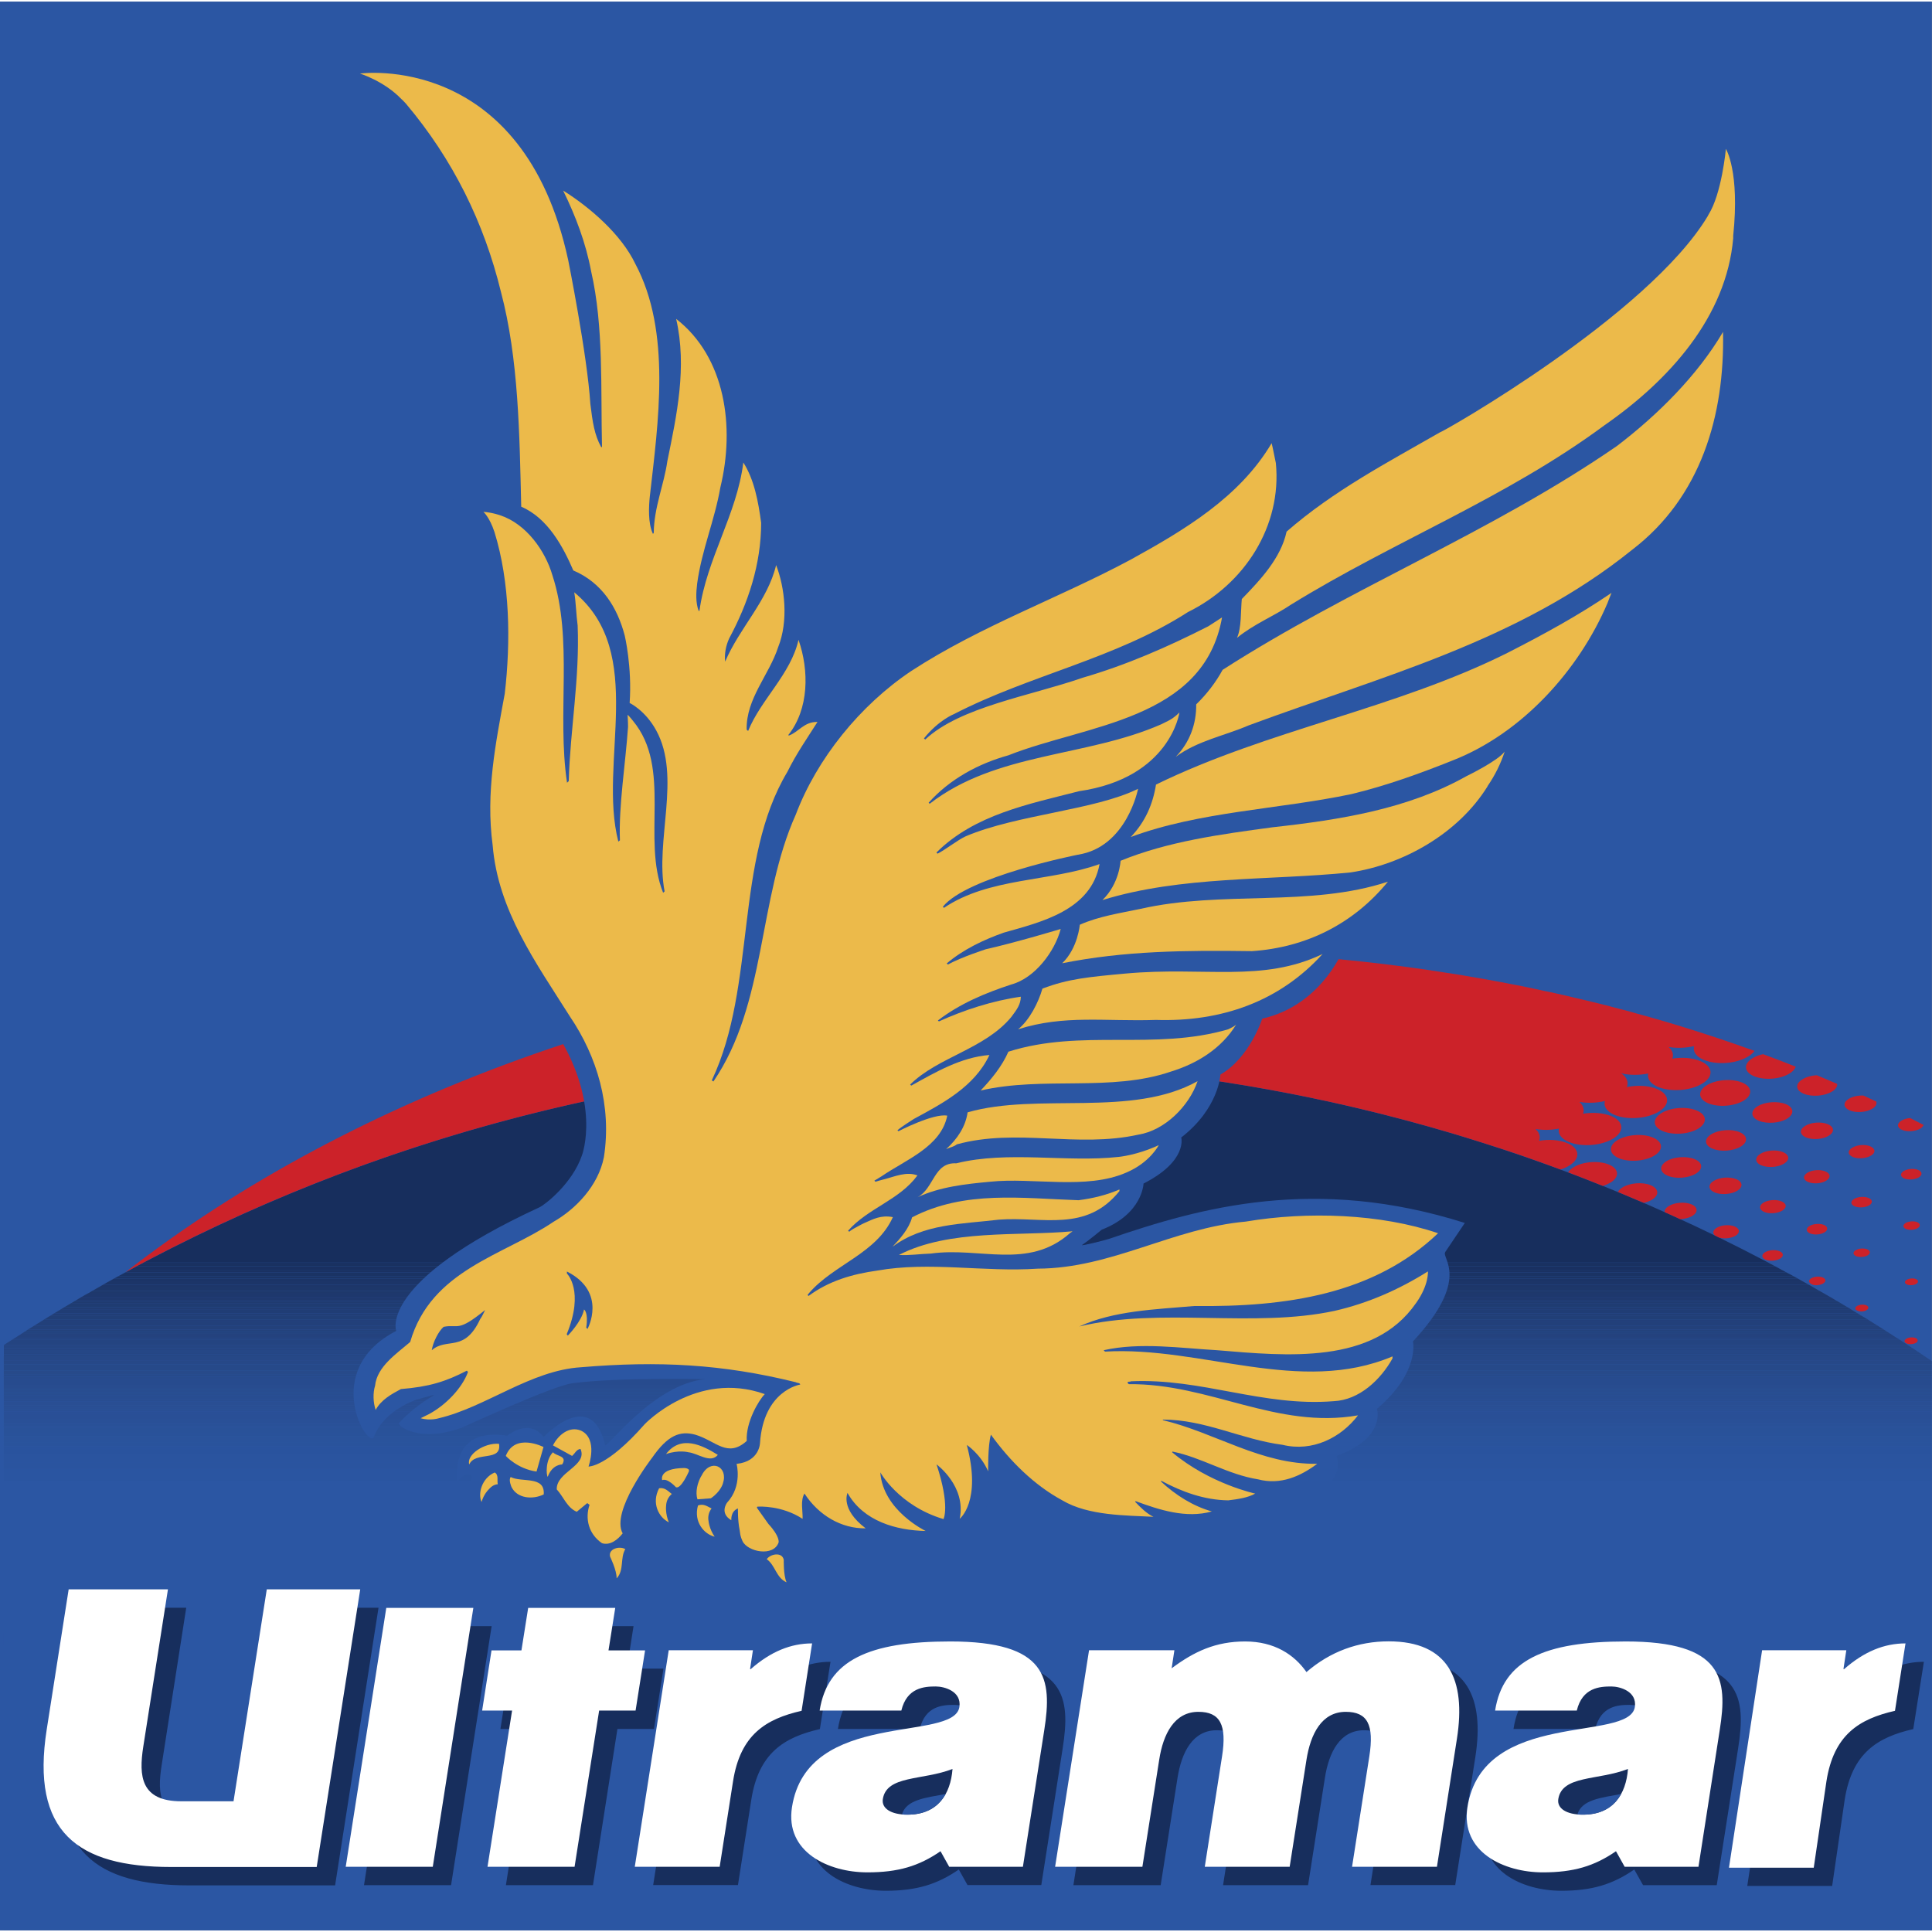 <?xml version="1.0" encoding="UTF-8"?>
<!DOCTYPE svg PUBLIC "-//W3C//DTD SVG 1.1//EN" "http://www.w3.org/Graphics/SVG/1.1/DTD/svg11.dtd">
<!-- Creator: CorelDRAW 2018 (64-Bit) -->
<svg xmlns="http://www.w3.org/2000/svg" xml:space="preserve" width="275px" height="275px" version="1.1" style="shape-rendering:geometricPrecision; text-rendering:geometricPrecision; image-rendering:optimizeQuality; fill-rule:evenodd; clip-rule:evenodd"
viewBox="0 0 169.1 168.82"
 xmlns:xlink="http://www.w3.org/1999/xlink">
 <rect x="0" y="0" width="169.1" height="168.82" fill="#808080" stroke="none"/>
 <defs>
  <style type="text/css">
   <![CDATA[
    .fil54 {fill:#172E5D}
    .fil53 {fill:#182F5E}
    .fil52 {fill:#19305F}
    .fil51 {fill:#193061}
    .fil50 {fill:#1A3162}
    .fil49 {fill:#1A3364}
    .fil48 {fill:#1B3465}
    .fil47 {fill:#1B3467}
    .fil46 {fill:#1C3568}
    .fil45 {fill:#1D3669}
    .fil44 {fill:#1D376A}
    .fil43 {fill:#1E386B}
    .fil42 {fill:#1E386D}
    .fil41 {fill:#1F396F}
    .fil40 {fill:#1F3B70}
    .fil39 {fill:#1F3C72}
    .fil38 {fill:#203C73}
    .fil37 {fill:#203D75}
    .fil36 {fill:#213E76}
    .fil35 {fill:#213F77}
    .fil34 {fill:#223F79}
    .fil33 {fill:#22407A}
    .fil32 {fill:#23417B}
    .fil31 {fill:#23427C}
    .fil30 {fill:#23427D}
    .fil29 {fill:#24427E}
    .fil28 {fill:#24437F}
    .fil27 {fill:#244481}
    .fil26 {fill:#254582}
    .fil25 {fill:#254583}
    .fil24 {fill:#254684}
    .fil23 {fill:#254785}
    .fil22 {fill:#264887}
    .fil21 {fill:#264888}
    .fil20 {fill:#264989}
    .fil18 {fill:#264A8B}
    .fil19 {fill:#274A8A}
    .fil17 {fill:#274B8D}
    .fil16 {fill:#274B8E}
    .fil15 {fill:#284C8F}
    .fil14 {fill:#284D90}
    .fil13 {fill:#284D91}
    .fil12 {fill:#294E93}
    .fil11 {fill:#294F94}
    .fil10 {fill:#294F95}
    .fil9 {fill:#294F96}
    .fil8 {fill:#295097}
    .fil7 {fill:#295198}
    .fil6 {fill:#295299}
    .fil4 {fill:#29539C}
    .fil3 {fill:#29539E}
    .fil5 {fill:#2A539B}
    .fil2 {fill:#2A549F}
    .fil1 {fill:#2A55A1}
    .fil0 {fill:#2B56A3}
    .fil56 {fill:#CC2229}
    .fil57 {fill:#ECBA4A}
    .fil55 {fill:white}
   ]]>
  </style>
 </defs>
 <g id="Layer_x0020_1">
  <g id="_1478256144">
   <polygon class="fil0" points="0,168.82 169.09,168.82 169.09,0 0,0 "/>
   <path class="fil0" d="M0.32 168.78l168.78 0 -0.01 -36.6 -168.76 0 -0.01 36.6zm0.01 -36.6l168.76 0 0 -0.18 -168.76 0 0 0.18zm0 -0.18l168.76 0 0 -0.18 -168.76 0 0 0.18zm0 -0.18l168.76 0 0 -0.18 -168.76 0 0 0.18z"/>
   <path class="fil0" d="M0.33 131.64l168.76 0 0 -0.18 -168.76 0 0 0.18zm0 -0.18l168.76 0 0 -0.18 -168.76 0 0 0.18zm0 -0.18l168.76 0 0 -0.18 -168.76 0 0 0.18zm0 -0.18l168.76 0 0 -0.18 -168.76 0 0 0.18z"/>
   <path class="fil0" d="M0.33 130.92l168.76 0 0 -0.17 -168.76 0 0 0.17zm0 -0.17l168.76 0 0 -0.18 -168.76 0 0 0.18zm0 -0.18l168.76 0 0 -0.18 -168.76 0 0 0.18z"/>
   <path class="fil0" d="M0.33 130.39l168.76 0 0 -0.18 -168.76 0 0 0.18zm0 -0.18l168.76 0 0 -0.18 -168.76 0 0 0.18zm0 -0.18l168.76 0 0 -0.18 -168.76 0 0 0.18z"/>
   <path class="fil0" d="M0.33 129.85l168.76 0 0 -0.18 -168.76 0 0 0.18zm0 -0.18l168.76 0 0 -0.18 -168.76 0 0 0.18z"/>
   <path class="fil1" d="M0.33 129.49l168.76 0 0 -0.18 -168.76 0 0 0.18zm0 -0.18l168.76 0 0 -0.18 -168.76 0 0 0.18z"/>
   <path class="fil1" d="M0.33 129.13l168.76 0 0 -0.18 -168.76 0 0 0.18zm0 -0.18l168.76 0 0 -0.17 -168.76 0 0 0.17zm0 -0.17l168.76 0 -0.01 -0.18 -168.75 0 0 0.18zm0 -0.18l168.75 0 0 -0.18 -168.75 0 0 0.18z"/>
   <path class="fil2" d="M0.33 128.42l168.75 0 0 -0.18 -168.75 0 0 0.18zm0 -0.18l168.75 0 0 -0.18 -168.75 0 0 0.18zm0 -0.18l168.75 0 0 -0.18 -168.75 0 0 0.18z"/>
   <path class="fil2" d="M0.33 127.88l168.75 0 0 -0.18 -168.75 0 0 0.18zm0 -0.18l168.75 0 0 -0.18 -168.75 0 0 0.18zm0 -0.18l168.75 0 0 -0.18 -168.75 0 0 0.18zm0 -0.18l168.75 0 0 -0.18 -168.75 0 0 0.18z"/>
   <path class="fil3" d="M0.33 127.16l168.75 0 0 -0.18 -168.75 0 0 0.18zm0 -0.18l168.75 0 0 -0.17 -168.75 0 0 0.17zm0 -0.17l168.75 0 0 -0.18 -168.75 0 0 0.18z"/>
   <polygon class="fil3" points="0.33,126.63 169.08,126.63 169.08,126.45 0.33,126.45 "/>
   <path class="fil4" d="M0.33 126.45l168.75 0 0 -0.18 -168.75 0 0 0.18zm0 -0.18l168.75 0 0 -0.18 -168.75 0 0 0.18z"/>
   <polygon class="fil4" points="0.33,126.09 169.08,126.09 169.08,125.91 0.33,125.91 "/>
   <path class="fil5" d="M0.33 125.91l168.75 0 0 -0.18 -168.75 0 0 0.18zm0 -0.18l168.75 0 0 -0.18 -168.75 0 0 0.18z"/>
   <polygon class="fil6" points="0.33,125.55 169.08,125.55 169.08,125.37 0.33,125.37 "/>
   <path class="fil6" d="M0.33 125.37l168.75 0 0 -0.18 -168.75 0 0 0.18zm0 -0.18l168.75 0 0 -0.18 -168.75 0 0 0.18zm0 -0.18l168.75 0 0 -0.17 -168.75 0 0 0.17z"/>
   <polygon class="fil6" points="0.33,124.84 169.08,124.84 169.08,124.66 0.33,124.66 "/>
   <polygon class="fil7" points="0.33,124.66 169.08,124.66 169.08,124.48 0.33,124.48 "/>
   <path class="fil8" d="M0.33 124.48l168.75 0 0 -0.18 -168.75 0 0 0.18zm0 -0.18l168.75 0 0 -0.18 -168.75 0 0 0.18z"/>
   <path class="fil9" d="M0.33 124.12l168.75 0 0 -0.18 -168.75 0 0 0.18zm0 -0.18l168.75 0 0 -0.18 -168.75 0 0 0.18zm0 -0.18l168.75 0 0 -0.18 -168.75 0 0 0.18z"/>
   <polygon class="fil9" points="0.33,123.58 169.08,123.58 169.08,123.4 0.33,123.4 "/>
   <polygon class="fil10" points="0.33,123.4 169.08,123.4 169.08,123.22 0.33,123.22 "/>
   <polygon class="fil11" points="0.33,123.22 169.08,123.22 169.08,123.04 0.33,123.04 "/>
   <polygon class="fil12" points="0.33,123.04 169.08,123.04 169.08,122.87 0.33,122.87 "/>
   <path class="fil12" d="M0.33 122.87l168.75 0 0 -0.18 -168.75 0 0 0.18zm0 -0.18l168.75 0 0 -0.18 -168.75 0 0 0.18z"/>
   <polygon class="fil13" points="0.33,122.51 169.08,122.51 169.08,122.33 0.33,122.33 "/>
   <path class="fil13" d="M0.33 122.33l168.75 0 0 -0.18 -168.75 0 0 0.18zm0 -0.18l168.75 0 0 -0.18 -168.75 0 0 0.18z"/>
   <polygon class="fil14" points="0.33,121.97 169.08,121.97 169.08,121.79 0.33,121.79 "/>
   <path class="fil14" d="M0.33 121.79l168.75 0 0 -0.18 -168.75 0 0 0.18zm0 -0.18l168.75 0 0 -0.18 -168.75 0 0 0.18z"/>
   <path class="fil15" d="M0.33 121.43l168.75 0 0 -0.18 -168.75 0 0 0.18zm0 -0.18l168.75 0 0 -0.18 -168.75 0 0 0.18z"/>
   <path class="fil16" d="M0.33 121.07l168.75 0 0 -0.17 -168.75 0 0 0.17zm0 -0.17l168.75 0 0 -0.18 -168.75 0 0 0.18zm0 -0.18l168.75 0 0 -0.18 -168.75 0 0 0.18z"/>
   <polygon class="fil17" points="0.33,120.54 169.08,120.54 169.08,120.36 0.33,120.36 "/>
   <polygon class="fil18" points="0.33,120.36 169.08,120.36 169.08,120.18 0.33,120.18 "/>
   <path class="fil19" d="M0.33 120.18l168.75 0 0 -0.18 -168.75 0 0 0.18zm0 -0.18l168.75 0 0 -0.18 -168.75 0 0 0.18z"/>
   <path class="fil20" d="M0.33 119.82l168.75 0 0 -0.18 -168.75 0 0 0.18zm0 -0.18l168.75 0 0 -0.18 -168.75 0 0 0.18zm0 -0.18l168.75 0 0 -0.18 -168.75 0 0 0.18z"/>
   <polygon class="fil21" points="0.33,119.28 169.08,119.28 169.08,119.1 0.33,119.1 "/>
   <path class="fil22" d="M0.33 119.11l168.75 0 0 -0.12c-0.03,-0.02 -0.06,-0.04 -0.09,-0.06l-168.66 0 0 0.18zm0 -0.36l0 0.17 168.66 0 -0.26 -0.17 -168.4 0zm168.13 -0.18l-168.13 0 0 0.18 168.4 0 -0.27 -0.18z"/>
   <polygon class="fil23" points="168.19,118.39 0.34,118.39 0.34,118.57 168.46,118.57 "/>
   <polygon class="fil24" points="167.93,118.21 0.34,118.21 0.34,118.39 168.19,118.39 "/>
   <path class="fil24" d="M167.66 118.03l-167.32 0 0 0.18 167.59 0c-0.09,-0.06 -0.18,-0.12 -0.27,-0.18z"/>
   <path class="fil25" d="M167.38 117.85l-167.04 0 0 0.18 167.32 0c-0.09,-0.06 -0.19,-0.12 -0.28,-0.18z"/>
   <polygon class="fil26" points="167.11,117.67 0.34,117.67 0.34,117.85 167.38,117.85 "/>
   <polygon class="fil27" points="166.84,117.49 0.49,117.49 0.34,117.59 0.34,117.67 167.11,117.67 "/>
   <path class="fil27" d="M166.56 117.31l-165.8 0 -0.28 0.18 166.36 0 -0.28 -0.18zm-0.27 -0.18l-165.25 0 -0.28 0.18 165.8 0 -0.27 -0.18z"/>
   <path class="fil28" d="M166.01 116.96l-164.69 0 -0.28 0.17 165.25 0c-0.09,-0.06 -0.19,-0.11 -0.28,-0.17z"/>
   <path class="fil29" d="M165.73 116.78l-164.13 0c-0.09,0.06 -0.19,0.12 -0.28,0.18l164.69 0c-0.09,-0.06 -0.18,-0.12 -0.28,-0.18zm-0.27 -0.18l-163.58 0 -0.28 0.18 164.13 0 -0.27 -0.18z"/>
   <polygon class="fil30" points="165.17,116.42 2.16,116.42 1.88,116.6 165.45,116.6 "/>
   <path class="fil31" d="M164.89 116.24l-162.46 0c-0.09,0.06 -0.18,0.12 -0.27,0.18l163.01 0 -0.28 -0.18z"/>
   <path class="fil32" d="M164.61 116.06l-161.89 0 -0.29 0.18 162.46 0 -0.28 -0.18zm-0.29 -0.18l-161.31 0c-0.1,0.06 -0.2,0.12 -0.29,0.18l161.89 0c-0.1,-0.06 -0.19,-0.12 -0.29,-0.18z"/>
   <path class="fil33" d="M164.03 115.7l-160.73 0 -0.29 0.18 161.31 0 -0.29 -0.18zm-0.28 -0.18l-160.16 0 -0.29 0.18 160.73 0 -0.28 -0.18z"/>
   <polygon class="fil34" points="163.46,115.34 3.88,115.34 3.59,115.52 163.75,115.52 "/>
   <path class="fil35" d="M163.17 115.16l-159 0c-0.1,0.06 -0.2,0.12 -0.29,0.18l159.58 0 -0.29 -0.18zm-0.3 -0.17l-158.41 0c-0.1,0.05 -0.2,0.12 -0.29,0.17l159 0c-0.1,-0.06 -0.2,-0.12 -0.3,-0.17z"/>
   <path class="fil36" d="M162.58 114.81l-157.84 0c-0.09,0.06 -0.19,0.12 -0.28,0.18l158.41 0c-0.1,-0.06 -0.19,-0.12 -0.29,-0.18z"/>
   <path class="fil37" d="M162.28 114.63l-157.24 0 -0.3 0.18 157.84 0c-0.1,-0.06 -0.2,-0.12 -0.3,-0.18zm-0.29 -0.18l-156.65 0c-0.1,0.06 -0.2,0.12 -0.3,0.18l157.24 0 -0.29 -0.18z"/>
   <polygon class="fil38" points="161.69,114.27 5.64,114.27 5.34,114.45 161.99,114.45 "/>
   <path class="fil39" d="M161.39 114.09l-155.45 0 -0.3 0.18 156.05 0 -0.3 -0.18zm-0.3 -0.18l-154.84 0 -0.31 0.18 155.45 0 -0.3 -0.18z"/>
   <polygon class="fil40" points="160.78,113.73 6.55,113.73 6.25,113.91 161.09,113.91 "/>
   <path class="fil41" d="M160.48 113.55l-153.63 0c-0.1,0.06 -0.2,0.12 -0.3,0.18l154.23 0 -0.3 -0.18zm-0.31 -0.18l-153.02 0c-0.1,0.06 -0.2,0.12 -0.3,0.18l153.63 0 -0.31 -0.18z"/>
   <path class="fil42" d="M159.86 113.19l-152.4 0c-0.1,0.07 -0.21,0.12 -0.31,0.18l153.02 0c-0.1,-0.06 -0.2,-0.12 -0.31,-0.18zm-0.3 -0.17l-151.78 0 -0.32 0.17 152.4 0 -0.3 -0.17z"/>
   <polygon class="fil43" points="159.24,112.84 8.09,112.84 7.78,113.02 159.56,113.02 "/>
   <path class="fil44" d="M158.93 112.66l-150.53 0 -0.31 0.18 151.15 0 -0.31 -0.18zm-0.31 -0.18l-149.9 0c-0.11,0.06 -0.21,0.12 -0.32,0.18l150.53 0c-0.11,-0.06 -0.21,-0.12 -0.31,-0.18z"/>
   <path class="fil45" d="M158.3 112.3l-149.27 0c-0.1,0.06 -0.21,0.12 -0.31,0.18l149.9 0 -0.32 -0.18z"/>
   <path class="fil46" d="M157.98 112.12l-148.64 0c-0.1,0.06 -0.2,0.12 -0.31,0.18l149.27 0c-0.11,-0.06 -0.22,-0.12 -0.32,-0.18zm-0.32 -0.18l-147.99 0c-0.11,0.06 -0.22,0.12 -0.33,0.18l148.64 0c-0.11,-0.06 -0.21,-0.12 -0.32,-0.18z"/>
   <polygon class="fil47" points="157.34,111.76 9.99,111.76 9.67,111.94 157.66,111.94 "/>
   <path class="fil48" d="M157.01 111.58l-146.69 0 -0.33 0.18 147.35 0c-0.11,-0.06 -0.22,-0.12 -0.33,-0.18z"/>
   <path class="fil49" d="M156.69 111.4l-146.04 0 -0.33 0.18 146.69 0 -0.32 -0.18zm-0.33 -0.17l-145.39 0c-0.11,0.05 -0.21,0.12 -0.32,0.17l146.04 0 -0.33 -0.17z"/>
   <path class="fil50" d="M156.03 111.05l-144.73 0c-0.11,0.06 -0.22,0.12 -0.33,0.18l145.39 0c-0.11,-0.06 -0.22,-0.12 -0.33,-0.18z"/>
   <path class="fil51" d="M155.7 110.87l-144.07 0c-0.11,0.06 -0.22,0.12 -0.33,0.18l144.73 0 -0.33 -0.18zm-0.34 -0.18l-143.4 0c-0.11,0.06 -0.22,0.12 -0.33,0.18l144.07 0 -0.34 -0.18z"/>
   <path class="fil52" d="M155.03 110.51l-142.73 0c-0.11,0.06 -0.23,0.12 -0.34,0.18l143.4 0 -0.33 -0.18z"/>
   <polygon class="fil53" points="154.69,110.33 12.64,110.33 12.3,110.51 155.03,110.51 "/>
   <path class="fil54" d="M154.37 110.16l-141.4 0 -0.33 0.17 142.05 0c-0.11,-0.06 -0.22,-0.11 -0.32,-0.17zm-70.7 -17.39c-25.52,0 -49.58,6.29 -70.7,17.39l141.4 0c-21.13,-11.1 -45.18,-17.39 -70.7,-17.39zm-54.34 72.11l-12.75 0c-8.21,0 -12.29,-3.08 -10.89,-12.04l1.92 -12.26 8.69 0 -2.15 13.77c-0.41,2.56 -0.24,4.77 3.34,4.77l4.56 0 2.9 -18.54 8.18 0 -3.8 24.3zm42.43 -13.68c-3.12,0.71 -5.36,2.09 -6,6.17l-1.17 7.48 -7.42 0 2.97 -18.94 7.37 0 -0.26 1.63 0.07 0c1.75,-1.53 3.51,-2.23 5.37,-2.23l-0.93 5.89zm95.7 0c-3.12,0.71 -5.36,2.09 -6,6.17l-1.1 7.56 -7.43 0 2.91 -19.02 7.37 0 -0.26 1.63 0.07 0c1.75,-1.53 3.51,-2.23 5.37,-2.23l-0.93 5.89zm-17.2 13.66l-6.45 0 -0.77 -1.37c-1.9,1.31 -3.71,1.86 -6.39,1.86 -3.4,0 -7.23,-1.77 -6.61,-5.72 1.35,-8.6 14.16,-5.64 14.65,-8.75 0.22,-1.38 -1.3,-1.8 -2.05,-1.8 -1,0 -2.53,0.08 -3.02,2.11l-7.15 0c0.69,-4.42 4.32,-6.06 11.43,-6.06 8.52,0 8.94,3.25 8.23,7.77l-1.87 11.96zm-30.31 0l1.51 -9.66c0.43,-2.78 -0.18,-3.9 -2.07,-3.9 -2.09,0 -3.08,1.91 -3.43,4.19l-1.47 9.37 -7.44 0 1.51 -9.66c0.44,-2.78 -0.17,-3.9 -2.06,-3.9 -2.1,0 -3.08,1.91 -3.44,4.19l-1.47 9.37 -7.64 0 2.97 -18.95 7.48 0 -0.25 1.58c1.98,-1.48 3.86,-2.35 6.43,-2.35 2.57,0 4.3,1.15 5.37,2.68 2.09,-1.81 4.55,-2.69 7.2,-2.69 5.25,0 6.79,3.35 5.98,8.52l-1.76 11.2 -7.42 0 0 0.01zm-61.88 -18.95l-3.2 0 0.58 -3.72 -7.62 0 -0.58 3.72 -2.62 0 -0.83 5.28 2.62 0 -2.14 13.67 7.62 0 2.14 -13.67 3.2 0 0.83 -5.28zm-26.21 18.95l3.55 -22.67 7.62 0 -3.55 22.67 -7.62 0zm59.28 -0.01l-6.46 0 -0.76 -1.36c-1.9,1.31 -3.72,1.86 -6.39,1.86 -3.4,0 -7.23,-1.77 -6.61,-5.72 1.35,-8.6 14.16,-5.64 14.65,-8.75 0.22,-1.38 -1.3,-1.8 -2.05,-1.8 -1,0 -2.53,0.08 -3.02,2.11l-7.16 0c0.7,-4.42 4.33,-6.06 11.44,-6.06 8.51,0 8.94,3.25 8.23,7.77l-1.87 11.95z"/>
   <path class="fil55" d="M27.72 163.27l-12.74 0c-8.21,0 -12.3,-3.07 -10.89,-12.04l1.92 -12.26 8.69 0 -2.16 13.77c-0.4,2.57 -0.23,4.78 3.34,4.78l4.56 0 2.91 -18.55 8.18 0 -3.81 24.3zm42.44 -13.67c-3.12,0.71 -5.36,2.08 -6,6.17l-1.17 7.48 -7.43 0 2.97 -18.95 7.37 0 -0.25 1.64 0.07 0c1.75,-1.53 3.5,-2.24 5.36,-2.24l-0.92 5.9zm95.7 0c-3.12,0.71 -5.36,2.08 -6,6.17l-1.11 7.56 -7.42 0 2.9 -19.03 7.37 0 -0.25 1.64 0.07 0c1.75,-1.53 3.5,-2.24 5.36,-2.24l-0.92 5.9zm-17.2 13.65l-6.46 0 -0.76 -1.36c-1.9,1.31 -3.72,1.85 -6.4,1.85 -3.4,0 -7.22,-1.77 -6.6,-5.71 1.35,-8.61 14.16,-5.64 14.65,-8.76 0.21,-1.37 -1.3,-1.8 -2.05,-1.8 -1,0 -2.54,0.08 -3.03,2.11l-7.15 0c0.69,-4.41 4.32,-6.05 11.43,-6.05 8.52,0 8.95,3.24 8.23,7.76l-1.86 11.96z"/>
   <path class="fil54" d="M142.49 154.69c-2.61,1.02 -5.77,0.53 -6.1,2.64 -0.12,0.8 0.69,1.36 2.16,1.36 2.63,0 3.77,-1.77 3.94,-4z"/>
   <path class="fil0" d="M138.06 158.67c0.16,0.02 0.32,0.02 0.49,0.02 1.68,0 2.75,-0.72 3.34,-1.81 -1.81,0.34 -3.44,0.5 -3.83,1.79z"/>
   <path class="fil55" d="M118.34 163.25l1.51 -9.65c0.44,-2.79 -0.17,-3.91 -2.06,-3.91 -2.1,0 -3.08,1.92 -3.44,4.2l-1.47 9.36 -7.43 0 1.51 -9.65c0.44,-2.79 -0.18,-3.91 -2.07,-3.91 -2.09,0 -3.08,1.92 -3.43,4.2l-1.47 9.36 -7.64 0 2.97 -18.95 7.47 0 -0.24 1.58c1.97,-1.47 3.85,-2.35 6.43,-2.35 2.56,0 4.3,1.15 5.37,2.68 2.08,-1.8 4.54,-2.69 7.19,-2.69 5.25,0 6.79,3.35 5.98,8.52l-1.75 11.21 -7.43 0 0 0zm-61.88 -18.94l-3.2 0 0.59 -3.72 -7.62 0 -0.59 3.72 -2.62 0 -0.82 5.27 2.62 0 -2.15 13.67 7.62 0 2.15 -13.67 3.19 0 0.83 -5.27zm-26.2 18.94l3.55 -22.66 7.62 0 -3.55 22.66 -7.62 0zm59.27 0l-6.45 0 -0.76 -1.36c-1.9,1.31 -3.72,1.85 -6.4,1.85 -3.4,0 -7.22,-1.77 -6.6,-5.71 1.34,-8.61 14.16,-5.64 14.65,-8.76 0.21,-1.37 -1.3,-1.8 -2.06,-1.8 -0.99,0 -2.53,0.08 -3.02,2.11l-7.15 0c0.69,-4.41 4.32,-6.05 11.43,-6.05 8.52,0 8.94,3.24 8.23,7.76l-1.87 11.96z"/>
   <path class="fil54" d="M83.37 154.69c-2.61,1.02 -5.77,0.53 -6.1,2.64 -0.12,0.8 0.69,1.36 2.16,1.36 2.63,0 3.77,-1.77 3.94,-4z"/>
   <path class="fil0" d="M78.94 158.67c0.15,0.02 0.32,0.02 0.49,0.02 1.67,0 2.74,-0.72 3.34,-1.81 -1.81,0.34 -3.44,0.5 -3.83,1.79z"/>
   <path class="fil56" d="M152.48 94.61c-0.9,-0.37 -2.29,-0.26 -3.1,0.24 -0.82,0.5 -0.75,1.21 0.14,1.58 0.9,0.37 2.28,0.26 3.1,-0.24 0.81,-0.5 0.75,-1.21 -0.14,-1.58zm3.83 1.89c-0.72,-0.29 -1.83,-0.21 -2.48,0.19 -0.65,0.4 -0.6,0.97 0.12,1.27 0.71,0.29 1.82,0.21 2.47,-0.19 0.65,-0.41 0.6,-0.97 -0.11,-1.27zm3.66 1.75c-0.57,-0.23 -1.46,-0.17 -1.98,0.16 -0.52,0.32 -0.48,0.77 0.09,1.01 0.58,0.23 1.47,0.17 1.99,-0.16 0.52,-0.32 0.48,-0.77 -0.1,-1.01zm3.72 1.94c-0.45,-0.19 -1.16,-0.13 -1.58,0.13 -0.42,0.25 -0.39,0.62 0.07,0.81 0.46,0.19 1.17,0.13 1.59,-0.13 0.42,-0.25 0.38,-0.62 -0.08,-0.81zm4.2 2.07c-0.37,-0.15 -0.93,-0.11 -1.27,0.1 -0.33,0.21 -0.31,0.5 0.06,0.65 0.36,0.15 0.93,0.1 1.27,-0.1 0.33,-0.21 0.3,-0.5 -0.06,-0.65zm-14.5 -9.78c-0.82,0.5 -0.75,1.21 0.14,1.58 0.9,0.37 2.28,0.27 3.1,-0.24 0.3,-0.18 0.47,-0.39 0.54,-0.6 -0.95,-0.38 -1.9,-0.74 -2.85,-1.09 -0.33,0.06 -0.64,0.18 -0.93,0.35zm5.62 1.49c-0.46,0.03 -0.92,0.15 -1.25,0.36 -0.66,0.4 -0.6,0.96 0.11,1.26 0.72,0.3 1.83,0.21 2.48,-0.19 0.33,-0.2 0.48,-0.44 0.45,-0.67 -0.59,-0.26 -1.19,-0.51 -1.79,-0.76zm4.09 1.78c-0.46,-0.02 -0.95,0.08 -1.29,0.29 -0.52,0.32 -0.48,0.77 0.09,1.01 0.57,0.24 1.46,0.17 1.98,-0.15 0.31,-0.19 0.41,-0.42 0.34,-0.63 -0.37,-0.17 -0.74,-0.35 -1.12,-0.52zm4.09 1.97c-0.29,0.02 -0.57,0.1 -0.77,0.23 -0.42,0.25 -0.39,0.62 0.07,0.81 0.46,0.19 1.17,0.13 1.59,-0.12 0.15,-0.1 0.24,-0.21 0.28,-0.32 -0.39,-0.2 -0.78,-0.4 -1.17,-0.6zm0.47 19.25c-0.24,-0.09 -0.6,-0.07 -0.81,0.07 -0.22,0.13 -0.2,0.31 0.03,0.41 0.24,0.1 0.6,0.07 0.82,-0.06 0.21,-0.13 0.19,-0.32 -0.04,-0.42zm-30.49 -17.06c-0.69,-0.29 -1.61,-0.35 -2.46,-0.2 0.14,-0.36 0.03,-0.73 -0.32,-1.03 0.68,0.11 1.38,0.1 2.06,-0.04 -0.11,0.44 0.18,0.89 0.87,1.17 1.12,0.47 2.85,0.33 3.87,-0.29 1.02,-0.63 0.94,-1.52 -0.18,-1.98 -0.69,-0.28 -1.61,-0.34 -2.45,-0.2 0.13,-0.36 0.02,-0.73 -0.32,-1.03 0.74,0.12 1.5,0.09 2.23,-0.08 -0.14,0.46 0.15,0.92 0.86,1.22 1.12,0.46 2.85,0.33 3.87,-0.3 1.02,-0.63 0.94,-1.51 -0.18,-1.98 -0.74,-0.3 -1.74,-0.35 -2.63,-0.16 0.17,-0.43 0.01,-0.88 -0.5,-1.21 0.73,0.18 1.59,0.18 2.37,0.02 -0.11,0.45 0.18,0.89 0.87,1.18 1.12,0.46 2.85,0.33 3.87,-0.3 1.02,-0.62 0.94,-1.51 -0.18,-1.97 -0.69,-0.29 -1.61,-0.35 -2.45,-0.21 0.13,-0.35 0.03,-0.72 -0.32,-1.02 0.74,0.12 1.5,0.09 2.23,-0.08 -0.13,0.46 0.15,0.92 0.86,1.21 1.12,0.47 2.85,0.33 3.87,-0.3 0.25,-0.15 0.43,-0.31 0.55,-0.49 -2.13,-0.77 -4.27,-1.48 -6.44,-2.15 -0.35,-0.11 -0.71,-0.21 -1.06,-0.32l0 0 -0.16 -0.05c-0.38,-0.11 -0.77,-0.22 -1.15,-0.33l-0.31 -0.09 -0.35 -0.1c-0.27,-0.08 -0.54,-0.15 -0.81,-0.22l-0.47 -0.14c-0.56,-0.15 -1.12,-0.29 -1.68,-0.44 -0.08,-0.02 -0.17,-0.04 -0.25,-0.07l-0.43 -0.11c-0.34,-0.08 -0.68,-0.17 -1.02,-0.25 -0.24,-0.06 -0.47,-0.12 -0.71,-0.17 -0.32,-0.08 -0.65,-0.16 -0.97,-0.23l-0.41 -0.1 -0.3 -0.07c-0.43,-0.1 -0.86,-0.19 -1.29,-0.29l-0.55 -0.11c-0.62,-0.14 -1.24,-0.27 -1.87,-0.4l-0.05 -0.01c-0.64,-0.13 -1.27,-0.25 -1.91,-0.37 -0.11,-0.02 -0.22,-0.04 -0.33,-0.06l-0.32 -0.06c-0.81,-0.15 -1.63,-0.29 -2.46,-0.43l-0.32 -0.06c-0.89,-0.14 -1.78,-0.28 -2.67,-0.41l-0.03 -0.01c-10.69,-1.57 -21.98,-2.11 -33.61,-1.46 -32.15,1.8 -60.69,12.35 -80.63,27.87 21.6,-11.75 46.36,-18.43 72.67,-18.43 10.45,-0.01 20.87,1.06 31.11,3.18l0.39 0.09c0.34,0.07 0.67,0.14 1.01,0.21 0.36,0.08 0.72,0.16 1.08,0.24 0.09,0.02 0.18,0.04 0.27,0.06 0.96,0.22 1.91,0.45 2.86,0.68l0.56 0.14c0.77,0.2 1.54,0.4 2.31,0.6 1.29,0.35 2.57,0.71 3.85,1.09 0.31,0.09 0.61,0.18 0.92,0.28l0.52 0.16c0.46,0.14 0.91,0.28 1.37,0.43l0.09 0.03c0.99,0.31 1.96,0.63 2.94,0.96 1.21,0.42 2.43,0.85 3.63,1.3 0.27,-0.08 0.53,-0.19 0.77,-0.34 1.01,-0.62 0.93,-1.51 -0.18,-1.97zm3.65 1.88c-0.89,-0.37 -2.28,-0.27 -3.1,0.24 -0.19,0.11 -0.35,0.26 -0.47,0.44 1.02,0.39 2.04,0.78 3.04,1.19 0.24,-0.07 0.46,-0.17 0.67,-0.29 0.82,-0.5 0.75,-1.21 -0.14,-1.58zm3.66 1.81c-0.71,-0.3 -1.82,-0.21 -2.47,0.19 -0.2,0.12 -0.33,0.26 -0.4,0.4 0.75,0.31 1.51,0.63 2.26,0.95 0.27,-0.06 0.52,-0.15 0.73,-0.28 0.65,-0.4 0.6,-0.96 -0.12,-1.26zm3.56 1.67c-0.57,-0.24 -1.46,-0.17 -1.98,0.15 -0.26,0.16 -0.38,0.35 -0.36,0.53 0.45,0.2 0.9,0.41 1.36,0.62 0.39,-0.02 0.79,-0.12 1.07,-0.29 0.52,-0.32 0.48,-0.78 -0.09,-1.01zm3.79 1.94c-0.46,-0.19 -1.16,-0.14 -1.58,0.12 -0.33,0.2 -0.38,0.47 -0.15,0.67 0.13,0.06 0.26,0.13 0.39,0.19 0.45,0.12 1.05,0.05 1.42,-0.17 0.41,-0.26 0.38,-0.62 -0.08,-0.81zm3.92 2.16c-0.37,-0.15 -0.93,-0.11 -1.27,0.1 -0.33,0.2 -0.3,0.49 0.06,0.65 0.37,0.15 0.93,0.1 1.27,-0.1 0.33,-0.21 0.31,-0.5 -0.06,-0.65zm3.79 2.3c-0.29,-0.12 -0.75,-0.09 -1.02,0.08 -0.26,0.16 -0.23,0.37 0.05,0.52 0.3,0.15 0.75,0.08 1.02,-0.08 0.26,-0.17 0.24,-0.4 -0.05,-0.52zm3.81 2.44c-0.24,-0.1 -0.6,-0.07 -0.81,0.06 -0.22,0.13 -0.2,0.32 0.04,0.41 0.23,0.1 0.59,0.09 0.81,-0.06 0.2,-0.14 0.19,-0.31 -0.04,-0.41zm-18.69 -14.69c-0.89,-0.37 -2.28,-0.26 -3.1,0.24 -0.81,0.5 -0.74,1.21 0.15,1.58 0.89,0.37 2.28,0.26 3.1,-0.24 0.81,-0.5 0.75,-1.21 -0.15,-1.58zm3.67 1.9c-0.72,-0.3 -1.83,-0.22 -2.48,0.18 -0.65,0.41 -0.6,0.97 0.12,1.27 0.71,0.3 1.82,0.21 2.47,-0.19 0.65,-0.4 0.6,-0.97 -0.11,-1.26zm3.64 1.75c-0.58,-0.24 -1.46,-0.17 -1.98,0.15 -0.52,0.32 -0.48,0.77 0.09,1.01 0.57,0.24 1.46,0.17 1.98,-0.15 0.52,-0.32 0.48,-0.78 -0.09,-1.01zm3.96 1.94c-0.46,-0.19 -1.17,-0.14 -1.59,0.12 -0.41,0.25 -0.38,0.62 0.08,0.81 0.45,0.19 1.16,0.13 1.58,-0.12 0.42,-0.26 0.39,-0.62 -0.07,-0.81zm3.71 2.06c-0.37,-0.15 -0.94,-0.1 -1.27,0.1 -0.33,0.21 -0.31,0.5 0.06,0.65 0.37,0.15 0.93,0.11 1.27,-0.1 0.33,-0.2 0.3,-0.49 -0.06,-0.65zm3.79 2.14c-0.29,-0.12 -0.75,-0.09 -1.01,0.08 -0.27,0.16 -0.25,0.39 0.04,0.52 0.3,0.12 0.75,0.08 1.02,-0.08 0.26,-0.17 0.24,-0.4 -0.05,-0.52zm4.26 2.6c-0.23,-0.09 -0.6,-0.06 -0.81,0.07 -0.21,0.13 -0.2,0.31 0.04,0.41 0.23,0.1 0.6,0.07 0.81,-0.06 0.21,-0.13 0.19,-0.32 -0.04,-0.42zm-19.18 -14.75c-0.9,-0.38 -2.29,-0.27 -3.1,0.23 -0.82,0.51 -0.75,1.21 0.14,1.58 0.9,0.37 2.28,0.27 3.1,-0.23 0.81,-0.51 0.75,-1.21 -0.14,-1.58zm3.74 1.89c-0.71,-0.3 -1.82,-0.21 -2.47,0.19 -0.66,0.4 -0.6,0.97 0.11,1.26 0.72,0.3 1.83,0.21 2.48,-0.19 0.65,-0.4 0.6,-0.97 -0.12,-1.26zm3.81 1.75c-0.57,-0.24 -1.46,-0.17 -1.98,0.15 -0.52,0.32 -0.48,0.78 0.09,1.01 0.58,0.24 1.46,0.17 1.98,-0.15 0.52,-0.32 0.48,-0.77 -0.09,-1.01zm3.71 1.69c-0.46,-0.19 -1.17,-0.14 -1.58,0.12 -0.42,0.26 -0.39,0.62 0.07,0.81 0.46,0.19 1.17,0.14 1.58,-0.12 0.42,-0.26 0.39,-0.62 -0.07,-0.81zm3.77 2.32c-0.36,-0.15 -0.93,-0.11 -1.26,0.09 -0.34,0.21 -0.31,0.5 0.06,0.65 0.36,0.15 0.93,0.11 1.26,-0.09 0.34,-0.21 0.31,-0.5 -0.06,-0.65zm4.26 2.12c-0.29,-0.12 -0.75,-0.08 -1.02,0.08 -0.26,0.17 -0.24,0.4 0.05,0.52 0.29,0.12 0.75,0.09 1.02,-0.08 0.26,-0.16 0.24,-0.4 -0.05,-0.52z"/>
   <path class="fil0" d="M29.27 6.4c0,0 -0.98,-0.42 -0.61,-0.62 2.12,-1.15 12.26,-3.44 20.5,8.37 0,0 6.92,3.91 9.12,11.18 0,0 7.34,3.18 6.85,12.96 0,0 3.3,2.69 2.93,9.04 0,0 2.57,1.53 1.96,6.24 0,0 3.01,2.77 1.63,7.94 0,0 1.1,-1.01 2.69,-0.69 0.19,0.04 0.32,-0.04 0.32,-0.04 3.1,-3.1 4.16,-3.18 6.85,-4.86 2.31,-1.44 14.92,-7.04 18.22,-9 0,0 9.53,-5.39 11.31,-10.9 0,0 2.99,1.04 2.07,7.83 0,0 5.81,-4.1 9.04,-5.71 0.7,-0.35 5.14,-2.89 10.27,-6.11 7.13,-4.48 13.21,-10.05 15.36,-13.43 1.58,-2.5 2.04,-5.93 2.65,-8.62 0,0 0.52,0.06 1.32,1.07 2.08,2.65 2.14,9.14 0.29,16.11 0,0 3.44,14.3 -9.52,23.23 0,0 1.1,6.48 -8.93,14.3 0,0 -1.47,8.32 -9.78,11.62 0,0 -1.22,3.91 -6.11,6.36 0,0 -1.84,5.13 -7.22,6.35 0,0 -1.1,3.43 -3.66,4.89 0,0 -0.12,2.94 -3.43,5.51 0,0 0.59,2.05 -3.3,4.03 0,0 -0.07,2.64 -3.66,4.04 0,0 -1.17,0.97 -1.72,1.34 -0.17,0.12 1.9,-0.38 2.43,-0.56 7.95,-2.73 17.99,-5.52 31.07,-1.37l-1.71 2.54c-0.37,0.55 2.3,2.32 -2.83,7.83 0,0 0.63,2.69 -3.15,5.9 0,0 0.84,2.53 -3.53,4.12 0,0 1.25,3.14 -4.61,3.94 0,0 -0.92,1.71 -3.49,1.64 0,0 -1.53,2 -5.5,1.02l0.59 0.59c0,0 -3.18,-0.17 -3.76,-0.34 -0.88,-0.26 -6.73,2.17 -12.6,-4.65l-0.34 2.76 -0.82 -0.88c0,0 -0.27,1.57 -1.76,3.01 -0.38,0.37 -0.99,-0.49 -0.99,-0.49l-0.37 1.47 -0.85 -0.67c0,0 -1.02,0.6 -2.08,0.67 -0.98,0.06 -2.75,-0.81 -3.36,-0.55 -0.74,0.3 -4.83,-0.31 -5.2,-1.1 -0.29,-0.63 -0.39,1.09 -0.39,1.09 0,0 -1.34,-0.94 -2.06,-0.85 -0.24,0.03 -0.32,3.9 0.37,4.92 0.11,0.17 -2.24,1.01 -3.05,-1.62 -0.35,-1.11 -2.09,-0.34 -2.66,-2.08 -0.1,-0.27 -0.65,0.16 -0.65,0.16 -3.73,0.55 -3.79,-4.13 -3.79,-4.13 -0.76,0.55 -0.27,2.29 -0.06,2.57 0.31,0.39 -3.67,0.24 -3.24,-2.93 0.07,-0.47 -1.14,1.37 -0.67,3.24 1.1,4.34 -2.24,5.75 -2.26,5.37 -0.25,-3.54 -4.53,-6.23 -4.85,-7.96 0,0 -2.94,1.63 -4.48,-0.49 0,0 -1.55,0 -1.39,1.63 0,0 -2.44,-0.73 -1.38,-3.26 0.18,-0.44 -0.41,-0.9 -1.23,0.16 0,0 -0.87,-4.81 4.34,-4.01 0,0 1.9,-1.59 3.18,0.12 0,0 4.18,-4.48 5.38,0.7 0.09,0.4 4.22,-5.34 8.78,-5.77 0,0 -7.66,-0.17 -11.65,0.36 -1.76,0.24 -9.62,3.87 -9.62,3.87 -3.75,1.39 -5.76,-0.17 -5.54,-0.4 2.42,-2.58 4.64,-2.86 1.55,-2.04 0,0 -2.86,0.9 -3.75,3.26 -0.46,1.2 -4.77,-5.79 1.95,-9.27 0,0 -1.65,-4.28 12.54,-10.82 0.49,-0.23 2.87,-2.08 3.71,-4.53 0,0 1.84,-4.69 -2.54,-11.24 -3.22,-4.81 -10.65,-12.96 -6,-29.47 0.81,-2.88 0.53,-14.82 -3.3,-17.12 0,0 2.44,-0.91 4.76,0.13 0,0 1.68,-27.98 -14.58,-36.9z"/>
   <path class="fil57" d="M93.63 107.81c-3.65,3.21 -7.89,1.17 -12.15,1.77 -1.02,0.03 -1.89,0.18 -2.8,0.12 4.38,-2.27 10.43,-1.63 15.19,-2.07 0,0.03 -0.24,0.15 -0.24,0.18zm-30.35 21.87c0.48,-1.47 -1.08,-2.19 -1.84,-0.73 -0.41,0.65 -0.6,1.55 -0.39,2.14l1.17 -0.09c0.89,-0.61 1.06,-1.32 1.06,-1.32zm78.24 -90.78c-11.04,7.61 -23.28,12.37 -34.51,19.59 -0.58,1.07 -1.39,2.13 -2.31,3.02 0.02,1.72 -0.57,3.33 -1.79,4.59 1.91,-1.41 4.24,-1.83 6.38,-2.75 11.52,-4.27 23.57,-7.32 33.54,-15.35 6.07,-4.63 8.13,-11.8 7.98,-19.09 -2.23,3.8 -5.72,7.27 -9.29,9.99zm-0.47 12.85c-2.9,1.98 -5.95,3.64 -9.1,5.25 -9.82,4.91 -20.93,6.72 -30.77,11.53 -0.27,1.71 -0.94,3.27 -2.21,4.59 6.03,-2.24 12.9,-2.41 19.29,-3.75 3.08,-0.74 6.03,-1.81 8.93,-2.97 6.05,-2.38 11.01,-7.89 13.51,-13.76 0.12,-0.3 0.22,-0.6 0.35,-0.89zm-42.53 33.32c-3.24,0.3 -5.02,0.46 -7.28,1.32 -0.35,1.21 -1.12,2.74 -2.13,3.56 4.06,-1.29 7.58,-0.67 12.07,-0.82 5.73,0.18 10.81,-1.61 14.58,-5.77 -5.27,2.53 -10.33,1.08 -17.24,1.71zm9.68 4.46c-0.2,0.2 -0.48,0.3 -0.7,0.42 -6.47,1.89 -12.84,-0.07 -19.24,1.96 -0.54,1.24 -1.44,2.36 -2.43,3.4 5.48,-1.27 11.41,0.14 16.66,-1.66 2.28,-0.7 4.42,-2.01 5.71,-4.12zm-23.51 7.69c-0.17,1.23 -0.89,2.33 -1.88,3.22 0.3,-0.15 0.67,-0.2 0.94,-0.42 5.26,-1.44 10.51,0.34 15.89,-0.85 2.31,-0.37 4.44,-2.5 5.18,-4.68 -5.75,3.22 -13.98,0.96 -20.13,2.73z"/>
   <path class="fil57" d="M97.98 103.97c-1.12,0.48 -2.31,0.78 -3.58,0.94 -4.91,-0.16 -9.99,-0.89 -14.57,1.5 -0.28,1.02 -1.07,1.89 -1.72,2.58 2.71,-2.04 6.1,-1.99 9.33,-2.38 3.82,-0.29 7.61,1.15 10.54,-2.5l0 -0.14zm-56.91 24.07c0.53,-1.2 2.86,-0.19 2.61,-1.81 -1.29,-0.11 -2.87,0.95 -2.61,1.81zm8.11 0l0.05 -0.04c0.42,-0.74 -0.51,-0.66 -0.83,-1.03 -0.68,0.69 -0.59,2.01 -0.46,2.15 0.4,-1.1 1.24,-1.08 1.24,-1.08zm-6.45 2.23c0.23,-0.26 0.48,-0.48 0.84,-0.5 -0.08,-0.34 0.1,-0.82 -0.27,-1.03 -1.14,0.49 -1.49,1.87 -1.15,2.58 0.19,-0.67 0.58,-1.05 0.58,-1.05zm19.29 2.75c-0.08,-0.4 0.01,-0.81 0.26,-1.13 -0.38,-0.18 -0.7,-0.45 -1.19,-0.26 -0.4,1.44 0.54,2.51 1.46,2.73 -0.47,-0.68 -0.53,-1.34 -0.53,-1.34zm-3.72 -1.35c0.02,-0.42 0.17,-0.76 0.5,-1.05 -0.34,-0.25 -0.59,-0.58 -1.11,-0.5 -0.7,1.32 -0.01,2.57 0.85,2.98 -0.32,-0.77 -0.24,-1.43 -0.24,-1.43zm-13.53 -1.66c0.5,1.02 1.87,1.12 2.82,0.65 0.13,-1.66 -1.92,-1.02 -2.89,-1.52 -0.21,0.25 0.07,0.87 0.07,0.87zm9.2 7.97c0.01,0.01 0.01,0.01 0.01,0.02 0.67,-0.73 0.28,-1.77 0.75,-2.55 -0.49,-0.3 -1.51,-0.04 -1.33,0.66 0,0 0.58,1.19 0.57,1.87zm14.63 -1.59c-0.13,-0.71 -1.16,-0.54 -1.49,-0.06 0.75,0.52 0.82,1.63 1.73,2.02l0 -0.01c-0.28,-0.62 -0.24,-1.95 -0.24,-1.95zm-8.35 -9.42c0.85,0.09 1.93,1.01 2.58,0.23 -1.37,-0.86 -3.24,-1.78 -4.54,-0.07 1.12,-0.39 1.96,-0.16 1.96,-0.16zm-13.29 1.69l0.61 -2.15c0,0 -2.5,-1.28 -3.3,0.78 0,0 1.01,1.13 2.69,1.37zm13.3 0.06c0.22,-0.37 -0.39,-0.37 -0.39,-0.37 -2.27,0.03 -1.91,1.06 -1.91,1.06 0.47,-0.2 1.2,0.62 1.2,0.62 0.44,0.19 1.1,-1.31 1.1,-1.31z"/>
   <path class="fil57" d="M50.86 125.08c-1.07,-0.45 -2.04,0.44 -2.46,1.29l1.67 0.92c0.25,-0.2 0.38,-0.58 0.74,-0.61 0.64,1.49 -2.13,2 -2.08,3.54 0.6,0.66 0.9,1.6 1.75,1.96l0.92 -0.76 0.2 0.15c-0.41,1.22 -0.08,2.56 1.09,3.36 0.74,0.23 1.41,-0.35 1.81,-0.86 -1.07,-1.91 2.57,-6.61 2.57,-6.61 1.37,-1.98 2.44,-2.39 3.78,-2.03 1.82,0.54 2.81,2.07 4.51,0.55 -0.1,-1.63 1.05,-3.57 1.58,-4.1 -6.01,-2.13 -10.52,2.64 -10.52,2.64 -3.31,3.78 -4.91,3.7 -4.91,3.7 0,0 0.87,-2.41 -0.65,-3.14zm58.72 -41.97c4.71,-0.32 8.86,-2.36 11.9,-6.08 -6.84,2.26 -14.5,0.75 -21.66,2.38 -1.81,0.38 -3.65,0.65 -5.31,1.39 0,0 -0.16,2.04 -1.54,3.37 5.46,-1.09 10.74,-1.14 16.61,-1.06zm18.78 -15.32c-5.1,2.87 -11,3.82 -16.99,4.48 -4.59,0.62 -9.15,1.24 -13.29,2.93 0,0 -0.09,2 -1.59,3.44 6.9,-2.13 14.58,-1.7 21.72,-2.42 4.6,-0.69 9.42,-3.4 11.98,-7.52l0.02 -0.05c0.64,-0.93 1.14,-1.94 1.49,-3.01 -0.6,0.82 -3.3,2.13 -3.3,2.13l-0.04 0.02zm23.34 -47.29c0.59,-5.65 -0.64,-7.61 -0.64,-7.61 0,0 -0.36,3.94 -1.53,5.77l-0.06 0.12c-5.21,8.68 -23.2,18.91 -23.47,18.94 -4.56,2.62 -9.27,5.08 -13.39,8.67 -0.5,2.31 -2.26,4.19 -3.92,5.9 -0.1,1.07 -0.02,2.51 -0.42,3.4 1.49,-1.22 3.2,-1.88 4.76,-2.93 9,-5.55 18.77,-9.29 27.42,-15.69 5.65,-3.93 10.65,-9.47 11.25,-16.35l0 -0.22zm-53.12 81.99c2.08,-0.88 2.84,-2.4 2.84,-2.4 -1.91,0.89 -3.52,1.03 -3.52,1.03 -4.58,0.5 -9.66,-0.56 -14.2,0.56 -1.98,-0.1 -1.93,2.18 -3.39,2.97 1.93,-0.91 4.21,-1.16 6.37,-1.36 3.72,-0.39 8.41,0.73 11.9,-0.8z"/>
   <path class="fil57" d="M116.83 114.59c-7.15,1.54 -15.28,-0.34 -22.37,1.37 3.05,-1.39 6.65,-1.49 10.07,-1.79 8.03,0.1 15.72,-1.01 21.34,-6.37 -5.03,-1.71 -11.43,-1.93 -16.83,-1.02 -6.4,0.57 -11.73,4.09 -18.2,4.12 -4.73,0.32 -9.47,-0.65 -14.06,0.17 -2.18,0.3 -4.25,0.91 -6.01,2.22l-0.09 -0.08c0.05,-0.07 0.14,-0.18 0.14,-0.18 2.2,-2.53 5.89,-3.44 7.33,-6.64 -1.07,-0.2 -1.72,0.18 -2.48,0.51 -0.24,0.1 -0.72,0.38 -0.97,0.51 0,0 -0.26,0.15 -0.37,0.26l-0.1 -0.09c1.76,-1.99 4.49,-2.68 6.07,-4.84 -0.96,-0.37 -1.98,0.1 -2.92,0.34 -0.22,0.05 -0.76,0.21 -0.76,0.21l-0.09 -0.09 0.64 -0.39c2.13,-1.46 5.19,-2.58 5.74,-5.3 -1.2,-0.23 -4.27,1.36 -4.27,1.36l-0.09 -0.08c0.29,-0.27 1.43,-0.99 1.43,-0.99 2.45,-1.33 5.31,-2.8 6.62,-5.6 -2.5,0.2 -4.69,1.49 -6.84,2.68l-0.1 -0.09c2.44,-2.42 6.52,-3.1 8.85,-5.91 0.5,-0.67 0.82,-1.09 0.84,-1.78 -2.45,0.34 -4.99,1.17 -7.17,2.16l-0.09 -0.08c1.91,-1.47 4.16,-2.41 6.42,-3.15 2.06,-0.55 3.81,-2.88 4.33,-4.86 0,0 -3.9,1.18 -6.54,1.77 0,0 -2.12,0.68 -3.33,1.34l-0.11 -0.09c1.46,-1.24 3.25,-2.08 5,-2.7 3.23,-0.92 7.64,-1.93 8.38,-6 -4.33,1.56 -9.66,1.16 -13.62,3.83l-0.1 -0.09c2.11,-2.64 11.82,-4.56 11.82,-4.56 4.29,-0.66 5.27,-5.77 5.27,-5.77 -3.75,1.87 -10.6,2.25 -15.09,4.16 -0.68,0.31 -1.8,1.19 -2.46,1.52l-0.1 -0.1c3.35,-3.33 8.09,-4.24 12.45,-5.36l0.04 -0.01c7.99,-1.16 8.78,-6.89 8.78,-6.89 -0.28,0.29 -0.62,0.52 -0.62,0.52 -0.18,0.12 -0.47,0.28 -0.96,0.51 -6.59,2.9 -14.43,2.43 -20.28,6.96l-0.09 -0.09c1.86,-2.08 4.38,-3.43 6.98,-4.15 6.8,-2.7 17.11,-3.05 18.7,-12.07l-1.19 0.77c-3.55,1.81 -7.19,3.4 -11.01,4.51 -4.6,1.6 -10.73,2.55 -13.78,5.41l-0.11 -0.1c1.28,-1.6 2.63,-2.13 2.63,-2.13 6.65,-3.43 14.13,-4.84 20.48,-8.93 4.94,-2.43 8.23,-7.51 7.69,-13.04 -0.13,-0.57 -0.25,-1.29 -0.37,-1.74 -2.81,4.76 -7.71,7.64 -12.33,10.19 -6.34,3.4 -13.11,5.78 -19.21,9.75 -4.49,3 -8.26,7.68 -10.11,12.57 -3.33,7.41 -2.55,16.54 -7.21,23.36 -0.03,-0.05 -0.16,-0.07 -0.13,-0.12 3.91,-8.28 1.94,-19.2 6.61,-26.99 0.79,-1.6 1.72,-2.92 2.63,-4.36 -1.17,-0.03 -1.63,0.87 -2.5,1.19 0,0 -0.05,-0.02 -0.05,-0.05 1.81,-2.28 1.83,-5.63 0.89,-8.33 -0.67,3 -3.3,5.23 -4.41,7.98l-0.13 -0.12c-0.05,-2.73 1.96,-4.76 2.76,-7.22 0.91,-2.28 0.59,-5.2 -0.18,-7.18 -0.74,3.12 -3.22,5.52 -4.46,8.45 -0.08,-0.69 0.07,-1.41 0.35,-2.03 1.66,-3.08 2.8,-6.5 2.8,-10.12 -0.25,-1.86 -0.6,-3.77 -1.56,-5.28 -0.57,4.57 -3.21,8.41 -3.84,12.98l-0.07 0.01c-0.27,-0.72 -0.23,-1.6 -0.13,-2.4 0.39,-2.9 1.53,-5.53 2.03,-8.41 1.29,-5.3 0.44,-11.4 -3.87,-14.75 0.97,4.22 0.05,8.45 -0.77,12.45 -0.3,2.1 -1.17,4.05 -1.19,6.28 -0.05,0.05 -0.02,0.04 -0.07,0.09 -0.45,-0.94 -0.36,-2.43 -0.28,-3.23 0.74,-6.54 1.91,-14.45 -1.26,-20.4 -1.24,-2.6 -3.99,-4.96 -6.32,-6.42 1.09,2.23 1.98,4.56 2.45,7.07 1.11,4.84 0.83,10.3 0.95,15.39l-0.08 -0.02c-0.58,-1.07 -0.74,-2.13 -0.94,-3.77 -0.27,-4.28 -1.94,-12.59 -1.94,-12.59 -3.96,-18.31 -18.22,-16.32 -18.22,-16.32 0,0 2.13,0.66 3.63,2.24l0.06 0.05c0.1,0.11 0.21,0.21 0.31,0.32 4.16,4.93 6.86,10.46 8.33,16.48 1.56,5.88 1.63,12.5 1.78,18.82 2.33,0.99 3.67,3.52 4.56,5.58 2.52,1.07 3.86,3.26 4.5,5.7 0,0 0.65,2.73 0.43,5.9 0,0 1.37,0.64 2.33,2.41 2.21,4.04 -0.13,9.65 0.73,14.08l-0.13 0.12c-1.89,-4.75 0.79,-10.91 -2.64,-15.05 0,0 -0.34,-0.43 -0.47,-0.53 0,0 0.04,0.57 0.04,1.06 -0.22,3.21 -0.83,6.94 -0.71,9.93l-0.14 0.11c-1.79,-6.98 2.54,-16.51 -3.86,-21.82 0.15,0.86 0.17,1.96 0.3,2.92 0.19,4.61 -0.66,9.15 -0.78,13.61l-0.15 0.14c-0.9,-6.09 0.56,-12.52 -1.28,-18.16 -0.63,-2.16 -2.3,-4.49 -4.55,-5.24 0,0 -0.68,-0.25 -1.49,-0.31 0,0 0.53,0.44 0.97,1.77 1.36,4.39 1.43,9.59 0.9,14.14 -0.79,4.32 -1.68,8.65 -1.06,13.27 0.47,5.72 3.79,10.28 6.77,15 2.38,3.52 3.66,7.81 2.97,12.29 -0.49,2.52 -2.48,4.56 -4.4,5.66 -4.36,2.96 -10.72,4.19 -12.56,10.53 -1.21,1.04 -2.9,2.16 -3.07,3.82 -0.2,0.64 -0.17,1.49 0.05,2.13 0.47,-0.89 1.39,-1.39 2.21,-1.83 2.45,-0.2 3.9,-0.64 5.77,-1.61 0.03,0.05 0.08,0.07 0.1,0.12 -0.52,1.41 -1.93,2.89 -3.43,3.69l-0.71 0.35c0.84,0.25 1.6,0 1.6,0 4.11,-0.97 8.03,-4.19 12.43,-4.46 6.77,-0.57 12.38,-0.28 18.8,1.31 0.12,0.08 0.34,0.04 0.39,0.19l-0.02 0.02c0,0 -3.19,0.5 -3.5,5.12 0,0 -0.04,1.59 -2,1.81l-0.05 0c0,0 0.53,1.93 -0.83,3.4 0,0 -0.7,0.91 0.37,1.54 0,0 -0.08,-0.78 0.58,-1.03 0,0 -0.03,1.03 0.15,1.9l0.06 0.41c0.04,0.18 0.1,0.36 0.19,0.55 0.45,0.94 2.72,1.4 3.16,0.11 0,0 0.13,-0.51 -0.89,-1.61l-0.99 -1.39c0,0 -0.09,-0.16 0.14,-0.13 0,0 2.01,-0.13 3.84,1.07 0.02,-0.72 -0.21,-1.57 0.16,-2.22 1.24,1.91 3.23,3.08 5.36,3.05 -2.25,-1.7 -1.59,-3.1 -1.59,-3.1 1.39,2.48 4.27,3.28 6.84,3.33 0,0 -3.74,-1.79 -3.97,-5.13 0,0 1.61,2.92 5.53,4.09 0,0 0.6,-1.13 -0.61,-4.79 0,0 2.62,1.9 2.03,4.76 0,0 1.94,-1.51 0.62,-6.46 0,0 1.21,0.79 1.87,2.31 0,0 -0.04,-2.24 0.24,-3.21 1.66,2.3 3.77,4.41 6.25,5.75 2.28,1.36 5.6,1.31 7.98,1.44 -0.6,-0.28 -1.17,-0.85 -1.61,-1.32l0.05 -0.05c2.03,0.75 4.41,1.54 6.67,0.9 -1.61,-0.45 -3.13,-1.39 -4.47,-2.63 0.03,0 0.05,-0.05 0.05,-0.05 1.79,0.96 3.75,1.68 5.85,1.71 0.82,-0.1 1.71,-0.22 2.38,-0.6l-0.01 0.01c0,0 -3.98,-0.85 -7.28,-3.62l0.03 -0.06c2.53,0.5 4.83,2.01 7.49,2.43 1.98,0.52 3.72,-0.27 5.18,-1.36 -4.91,0.08 -8.93,-2.73 -13.51,-3.82l0 -0.05c3.72,0 6.86,1.74 10.48,2.21 2.61,0.64 5.11,-0.62 6.6,-2.58 -7.12,1.24 -12.97,-2.8 -20.06,-2.73l-0.12 -0.12c0.07,-0.17 0.22,-0.05 0.3,-0.13 6.22,-0.29 11.52,2.24 17.75,1.74 2.25,-0.1 4.11,-1.88 5.15,-3.74l0 -0.18c-8.08,3.42 -16.73,-0.91 -25.16,-0.42l-0.12 -0.12c3.19,-0.72 6.76,-0.18 9.94,0 6.12,0.51 13.65,1.27 17.38,-4.1l0.03 -0.04c1.13,-1.59 1.03,-2.76 1.03,-2.76 -2.53,1.59 -5.23,2.78 -8.15,3.45z"/>
   <path class="fil0" d="M42.03 115.31c-1.39,2.99 -2.91,1.57 -4.24,2.73 0.11,-0.72 0.6,-1.67 1.04,-2.05 1.32,-0.25 1.2,0.51 3.63,-1.47 -0.14,0.27 -0.25,0.55 -0.43,0.79zm9.39 0.87l-0.11 -0.12c0.21,-1.33 -0.19,-1.59 -0.19,-1.59 -0.21,1.07 -1.42,2.29 -1.42,2.29l-0.1 -0.12c1.58,-3.81 0.02,-5.31 0.02,-5.31l0 -0.18c3.57,1.81 1.8,5.03 1.8,5.03z"/>
  </g>
 </g>
</svg>
